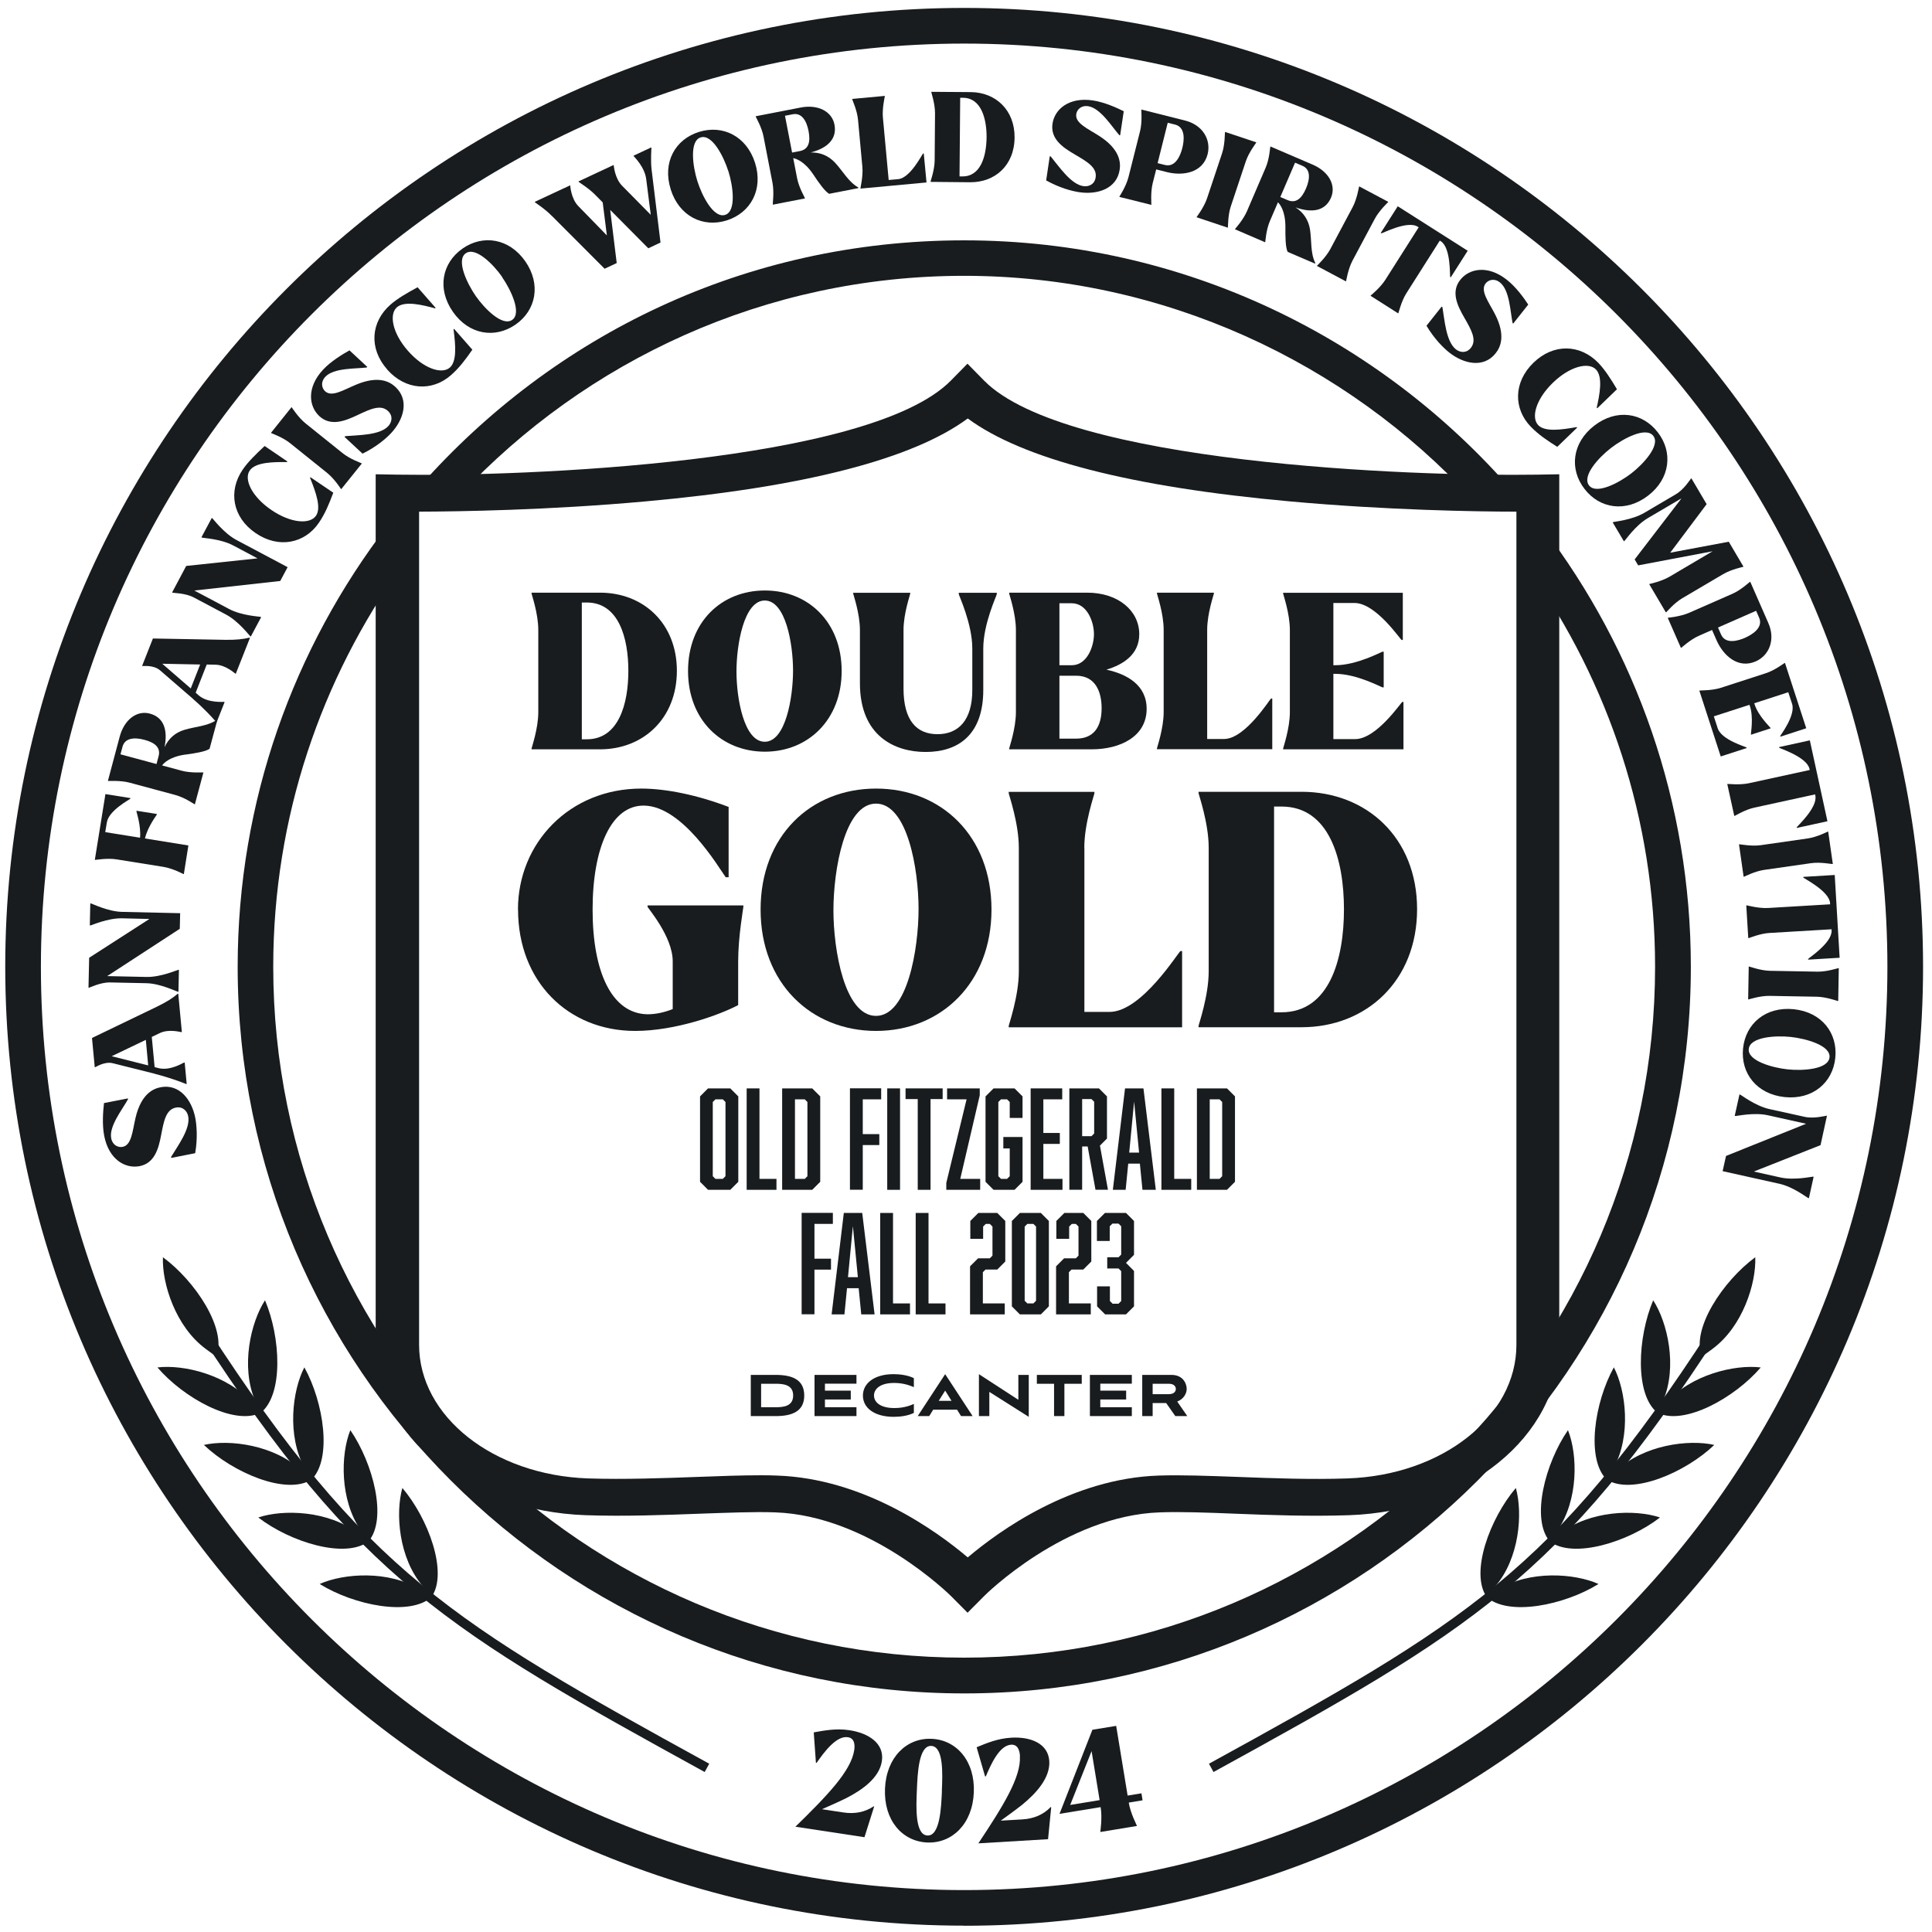 <svg width="157" height="157" viewBox="0 0 157 157" fill="none" xmlns="http://www.w3.org/2000/svg">
<path d="M59.996 96.037L59.346 96.688H57.538L56.888 96.037V89.097L57.538 88.446H59.346L59.996 89.097V96.037ZM58.138 89.335L57.922 89.552V95.582L58.138 95.799H58.738L58.955 95.582V89.552L58.738 89.335H58.138Z" fill="#181C1E"/>
<path d="M60.676 96.688V88.446H61.717V95.799H63.098V96.688H60.683H60.676Z" fill="#181C1E"/>
<path d="M66.654 89.097V96.037L66.004 96.688H63.56V88.446H66.004L66.654 89.097ZM65.613 95.582V89.552L65.397 89.335H64.601V95.799H65.397L65.613 95.582Z" fill="#181C1E"/>
<path d="M71.607 89.335H70.111V92.162H71.455V93.051H70.111V96.681H69.069V88.439H71.607V89.328V89.335Z" fill="#181C1E"/>
<path d="M72.099 88.446H73.14V96.688H72.099V88.446Z" fill="#181C1E"/>
<path d="M75.619 89.314V96.688H74.578V89.314H73.588V88.446H76.603V89.314H75.612H75.619Z" fill="#181C1E"/>
<path d="M76.899 96.688V96.124L78.547 89.335H76.964V88.446H79.617V89.01L78.034 95.799H79.653V96.688H76.899Z" fill="#181C1E"/>
<path d="M80.087 89.097L80.738 88.446H82.444L83.095 89.097V90.847H82.054V89.552L81.837 89.335H81.345L81.128 89.552V95.582L81.345 95.799H81.837L82.054 95.582V93.326H81.533V92.394H83.095V96.037L82.444 96.688H80.738L80.087 96.037V89.097Z" fill="#181C1E"/>
<path d="M83.753 88.446H86.319V89.335H84.786V92.068H86.124V92.957H84.786V95.799H86.341V96.688H83.753V88.446Z" fill="#181C1E"/>
<path d="M86.898 88.446H89.305L89.956 89.097V92.524L89.385 93.095L90.035 96.681H89.023L88.387 93.167H87.939V96.681H86.898V88.439V88.446ZM88.915 92.112V89.531L88.698 89.314H87.939V92.329H88.698L88.915 92.112Z" fill="#181C1E"/>
<path d="M91.683 94.562L91.474 96.688H90.433L91.423 88.446H92.92L93.925 96.688H92.84L92.63 94.562H91.676H91.683ZM92.161 89.516L91.763 93.666H92.565L92.161 89.516Z" fill="#181C1E"/>
<path d="M94.38 96.688V88.446H95.421V95.799H96.802V96.688H94.388H94.38Z" fill="#181C1E"/>
<path d="M100.359 89.097V96.037L99.708 96.688H97.265V88.446H99.708L100.359 89.097ZM99.318 95.582V89.552L99.101 89.335H98.306V95.799H99.101L99.318 95.582Z" fill="#181C1E"/>
<path d="M67.681 99.457H66.185V102.284H67.529V103.173H66.185V106.802H65.144V98.561H67.681V99.45V99.457Z" fill="#181C1E"/>
<path d="M68.831 104.684L68.621 106.81H67.58L68.571 98.568H70.067L71.072 106.81H69.988L69.778 104.684H68.824H68.831ZM69.308 99.638L68.91 103.788H69.713L69.308 99.638Z" fill="#181C1E"/>
<path d="M71.527 106.81V98.568H72.569V105.92H73.949V106.81H71.535H71.527Z" fill="#181C1E"/>
<path d="M74.412 106.81V98.568H75.454V105.92H76.834V106.81H74.42H74.412Z" fill="#181C1E"/>
<path d="M78.829 102.906L79.48 102.255H80.434L80.651 102.038V99.674L80.434 99.457H80.109L79.892 99.674V100.672H78.851V99.219L79.502 98.568H81.042L81.692 99.219V102.515L81.042 103.166H80.087L79.87 103.383V105.92H81.649V106.81H78.829V102.906Z" fill="#181C1E"/>
<path d="M85.234 106.159L84.584 106.81H82.878L82.227 106.159V99.219L82.878 98.568H84.584L85.234 99.219V106.159ZM83.485 99.457L83.268 99.674V105.703L83.485 105.92H83.977L84.193 105.703V99.674L83.977 99.457H83.485Z" fill="#181C1E"/>
<path d="M85.82 102.906L86.471 102.255H87.425L87.642 102.038V99.674L87.425 99.457H87.1L86.883 99.674V100.672H85.842V99.219L86.493 98.568H88.033L88.683 99.219V102.515L88.033 103.166H87.078L86.862 103.383V105.92H88.64V106.81H85.82V102.906Z" fill="#181C1E"/>
<path d="M92.153 101.973L91.503 102.624L92.153 103.282V106.159L91.503 106.81H89.804L89.153 106.159V104.532H90.194V105.725L90.411 105.942H90.896L91.112 105.725V103.296L90.896 103.079H89.977V102.168H90.896L91.112 101.951V99.652L90.896 99.435H90.397L90.18 99.652V100.845H89.139V99.219L89.79 98.568H91.503L92.153 99.219V101.973Z" fill="#181C1E"/>
<path d="M43.198 48.162H48.763C52.261 48.162 55.005 50.637 55.005 54.512C55.005 58.386 52.269 60.892 48.763 60.892H43.198V60.823C43.198 60.754 43.743 59.216 43.743 57.871V51.191C43.743 49.846 43.198 48.308 43.198 48.239V48.17V48.162ZM47.28 48.962V60.077H47.687C50.27 60.077 51.062 57.21 51.062 54.512C51.062 51.813 50.262 48.962 47.687 48.962H47.28Z" fill="#181C1E"/>
<path d="M55.912 54.527C55.912 50.553 58.618 47.985 62.154 47.985C65.69 47.985 68.396 50.568 68.396 54.527C68.396 58.486 65.675 61.084 62.154 61.084C58.634 61.084 55.912 58.501 55.912 54.527ZM64.445 54.489C64.445 52.328 63.846 48.8 62.147 48.8C60.448 48.8 59.848 52.405 59.848 54.566C59.848 56.726 60.448 60.277 62.147 60.277C63.846 60.277 64.445 56.672 64.445 54.496V54.489Z" fill="#181C1E"/>
<path d="M69.88 55.519V51.191C69.88 49.846 69.334 48.308 69.334 48.239V48.17H73.969V48.239C73.969 48.308 73.423 49.846 73.423 51.191V55.949C73.423 58.547 74.484 59.662 76.183 59.662C77.882 59.662 79.012 58.532 79.012 56.072V52.698C79.012 50.684 77.913 48.385 77.913 48.278V48.17H81.003V48.278C81.003 48.385 79.904 50.684 79.904 52.698V56.072C79.904 59.678 77.905 61.107 75.222 61.107C72.709 61.107 69.88 59.816 69.88 55.519Z" fill="#181C1E"/>
<path d="M82.01 48.162H88.352C90.866 48.162 92.58 49.63 92.58 51.537C92.58 53.197 91.258 54.012 89.913 54.419C91.542 54.773 93.18 55.642 93.18 57.602C93.18 59.846 91.043 60.892 88.706 60.892H82.01V60.823C82.01 60.754 82.556 59.216 82.556 57.871V51.191C82.556 49.846 82.01 48.308 82.01 48.239V48.17V48.162ZM88.898 51.537C88.898 50.514 88.329 49.023 87.099 49.023H86.092V54.058H87.099C88.337 54.058 88.898 52.536 88.898 51.529V51.537ZM89.521 57.548C89.521 56.257 89.044 54.911 87.453 54.911H86.092V60.023H87.453C88.867 60.023 89.521 59.086 89.521 57.548Z" fill="#181C1E"/>
<path d="M98.099 51.183V60.054H99.46C101.212 60.054 103.211 56.764 103.296 56.764H103.388V60.884H94.017V60.815C94.017 60.746 94.563 59.208 94.563 57.863V51.183C94.563 49.838 94.017 48.3 94.017 48.231V48.162H98.645V48.231C98.645 48.3 98.099 49.838 98.099 51.183Z" fill="#181C1E"/>
<path d="M108.354 54.758V60.062H110.122C111.874 60.062 113.873 57.041 113.958 57.041H114.05V60.892H104.272V60.823C104.272 60.754 104.818 59.216 104.818 57.871V51.191C104.818 49.846 104.272 48.308 104.272 48.239V48.17H113.996V52.006H113.904C113.812 52.006 111.821 49 110.068 49H108.354V54.058H108.515C110.268 54.058 112.266 52.959 112.351 52.959H112.443V55.857H112.351C112.259 55.857 110.268 54.758 108.515 54.758H108.354Z" fill="#181C1E"/>
<path d="M42.091 73.914C42.091 68.494 46.288 64.082 52.115 64.082C54.136 64.082 56.688 64.612 59.21 65.573V71.285H58.971C58.364 70.432 55.466 65.519 52.353 65.466C49.693 65.412 48.156 68.871 48.156 73.921C48.156 78.972 49.701 82.377 52.622 82.423C53.314 82.423 54.006 82.262 54.667 82.001V78.119C54.667 76.097 52.622 73.783 52.622 73.683V73.576H60.409V73.683C60.409 73.791 59.986 76.105 59.986 78.119V81.678C58.472 82.477 54.882 83.776 51.615 83.776C46.165 83.776 42.098 79.764 42.098 73.914H42.091Z" fill="#181C1E"/>
<path d="M61.808 73.914C61.808 67.933 65.874 64.082 71.194 64.082C76.513 64.082 80.572 67.964 80.572 73.914C80.572 79.864 76.482 83.776 71.194 83.776C65.905 83.776 61.808 79.894 61.808 73.914ZM74.645 73.86C74.645 70.616 73.738 65.304 71.186 65.304C68.634 65.304 67.727 70.724 67.727 73.968C67.727 77.212 68.634 82.554 71.186 82.554C73.738 82.554 74.645 77.135 74.645 73.86Z" fill="#181C1E"/>
<path d="M88.121 68.886V82.231H90.165C92.794 82.231 95.8 77.288 95.931 77.288H96.061V83.484H81.971V83.377C81.971 83.269 82.793 80.955 82.793 78.941V68.894C82.793 66.872 81.971 64.559 81.971 64.459V64.351H88.935V64.459C88.935 64.566 88.113 66.88 88.113 68.894L88.121 68.886Z" fill="#181C1E"/>
<path d="M97.399 64.343H105.771C111.036 64.343 115.157 68.064 115.157 73.883C115.157 79.702 111.036 83.476 105.771 83.476H97.399V83.369C97.399 83.261 98.222 80.947 98.222 78.933V68.886C98.222 66.865 97.399 64.551 97.399 64.451V64.343ZM103.534 65.542V82.262H104.141C108.023 82.262 109.214 77.957 109.214 73.891C109.214 69.824 108.015 65.542 104.141 65.542H103.534Z" fill="#181C1E"/>
<path d="M63.033 115.076H61.011V111.728H63.033C64.347 111.728 65.355 112.094 65.355 113.402C65.355 114.71 64.347 115.076 63.033 115.076ZM61.851 114.356H63.033C63.657 114.356 64.455 114.284 64.455 113.402C64.455 112.52 63.657 112.448 63.033 112.448H61.851V114.356ZM69.599 115.076H66.191V111.728H69.599V112.442H67.037V113.006H69.137V113.726H67.037V114.356H69.599V115.076ZM74.263 114.086V114.818C73.783 115.052 73.171 115.136 72.631 115.136C71.053 115.136 70.123 114.41 70.123 113.408C70.123 112.412 71.047 111.668 72.613 111.668C73.123 111.668 73.771 111.746 74.263 111.992V112.724C73.993 112.61 73.447 112.382 72.667 112.382C71.497 112.382 71.023 112.892 71.023 113.402C71.023 113.906 71.479 114.422 72.685 114.422C73.525 114.422 74.059 114.176 74.263 114.086ZM78.097 115.076L77.773 114.554H75.835L75.511 115.076H74.575L76.807 111.668L79.039 115.076H78.097ZM76.807 113.006L76.285 113.834H77.323L76.807 113.006ZM83.6 115.136L80.396 113.108V115.076H79.55V111.668L82.754 113.75V111.728H83.6V115.136ZM86.496 115.076H85.656V112.448H84.258V111.728H87.906V112.448H86.496V115.076ZM91.976 115.076H88.568V111.728H91.976V112.442H89.414V113.006H91.514V113.726H89.414V114.356H91.976V115.076ZM96.482 115.076H95.51L94.766 114.014H93.668V115.076H92.822V111.728H95.192C96.146 111.728 96.434 112.442 96.434 112.868C96.434 113.192 96.236 113.672 95.666 113.894L96.482 115.076ZM94.976 112.448H93.668V113.294H94.976C95.456 113.294 95.552 113.024 95.552 112.868C95.552 112.718 95.456 112.448 94.976 112.448Z" fill="#181C1E"/>
<path d="M69.418 142.217C69.465 141.886 69.495 141.256 68.903 141.172C67.966 141.025 66.982 142.371 66.359 143.255H66.305L66.128 140.779C66.943 140.633 67.942 140.434 69.034 140.603C70.564 140.833 71.886 141.664 71.663 143.116C71.463 144.454 70.11 145.438 68.765 146.122C68.212 146.399 67.274 146.814 66.797 147.021L68.519 147.283C69.465 147.429 70.295 147.26 71.002 146.783L71.033 146.814L70.249 149.297L64.637 148.444C67.212 145.93 69.165 143.916 69.418 142.217Z" fill="#181C1E"/>
<path d="M71.917 145.353C72.024 142.809 73.669 141.21 75.706 141.302C77.736 141.387 79.243 143.116 79.135 145.661C79.027 148.22 77.374 149.812 75.345 149.727C73.308 149.635 71.809 147.913 71.917 145.353ZM76.537 145.53C76.598 144.146 76.69 141.925 75.676 141.879C74.661 141.833 74.561 144.108 74.507 145.492C74.446 146.883 74.353 149.112 75.368 149.158C76.383 149.204 76.483 146.929 76.544 145.538L76.537 145.53Z" fill="#181C1E"/>
<path d="M82.886 142.693C82.863 142.355 82.763 141.74 82.164 141.779C81.218 141.832 80.534 143.354 80.111 144.354H80.05L79.365 141.986C80.134 141.671 81.064 141.271 82.171 141.21C83.716 141.117 85.177 141.656 85.269 143.116C85.346 144.461 84.231 145.707 83.063 146.66C82.579 147.044 81.749 147.652 81.326 147.951L83.063 147.851C84.016 147.798 84.793 147.459 85.385 146.844L85.423 146.867L85.169 149.458L79.504 149.796C81.495 146.798 82.986 144.423 82.879 142.709L82.886 142.693Z" fill="#181C1E"/>
<path d="M88.782 140.564L90.704 140.249L91.634 145.914L92.757 145.73L92.849 146.299L91.726 146.483C91.865 147.36 92.388 148.336 92.395 148.382L89.413 148.874C89.413 148.828 89.589 147.736 89.443 146.868V146.852L86.1 147.398L88.775 140.557L88.782 140.564ZM89.359 146.283L88.705 142.301L86.968 146.675L89.359 146.283Z" fill="#181C1E"/>
<path d="M35.049 39.395C36.033 39.395 36.809 39.725 37.386 40.225C47.641 29.279 62.2 22.414 78.35 22.414C94.501 22.414 109.368 29.417 119.638 40.563C120.207 40.117 120.945 39.833 121.867 39.833C122.29 39.833 122.659 39.91 123.005 40.01C112.174 27.48 96.177 19.531 78.35 19.531C60.524 19.531 44.958 27.264 34.134 39.502C34.419 39.433 34.719 39.395 35.049 39.395Z" fill="#181C1E"/>
<path d="M125.396 42.938C125.565 44.168 125.188 45.482 124.281 46.328C130.708 55.46 134.497 66.568 134.497 78.56C134.497 109.516 109.307 134.706 78.351 134.706C47.395 134.706 22.204 109.516 22.204 78.56C22.204 66.407 26.102 55.153 32.69 45.951C31.782 45.152 31.39 43.899 31.506 42.692C23.865 52.647 19.314 65.084 19.314 78.567C19.314 111.122 45.796 137.612 78.359 137.612C110.921 137.612 137.403 111.13 137.403 78.567C137.403 65.192 132.929 52.846 125.403 42.938H125.396Z" fill="#181C1E"/>
<path d="M78.35 156.484C35.38 156.484 0.426 121.531 0.426 78.56C0.426 35.59 35.38 0.644 78.35 0.644C121.321 0.644 156.274 35.597 156.274 78.568C156.274 121.539 121.321 156.492 78.35 156.492V156.484ZM78.35 3.542C36.986 3.542 3.324 37.204 3.324 78.568C3.324 119.932 36.986 153.594 78.35 153.594C119.715 153.594 153.376 119.932 153.376 78.568C153.376 37.204 119.715 3.542 78.35 3.542Z" fill="#181C1E"/>
<path d="M78.635 131.063L77.29 129.71C77.22 129.641 70.686 123.153 62.976 122.899C61.3 122.838 59.156 122.93 56.88 123.007C54.021 123.115 50.769 123.238 47.61 123.13C38.032 122.8 30.529 116.711 30.529 109.278V38.541L32.32 38.572C42.575 38.734 70.663 37.642 77.274 30.924L78.619 29.555L79.965 30.924C86.591 37.657 114.664 38.734 124.919 38.572L126.71 38.541V109.278C126.71 116.711 119.207 122.8 109.629 123.13C106.462 123.238 103.218 123.122 100.359 123.007C98.083 122.915 95.938 122.838 94.263 122.899C86.552 123.153 80.019 129.641 79.965 129.71L78.619 131.063H78.635ZM61.785 119.886C62.254 119.886 62.684 119.886 63.122 119.909C70.194 120.14 76.09 124.398 78.642 126.559C81.195 124.398 87.098 120.14 94.163 119.909C95.977 119.848 98.198 119.932 100.551 120.017C103.341 120.124 106.508 120.247 109.522 120.14C117.209 119.871 123.228 115.112 123.228 109.286V41.578C119.968 41.578 112.666 41.455 104.855 40.748C91.903 39.579 83.109 37.304 78.642 34.006C74.176 37.304 65.382 39.579 52.429 40.748C44.619 41.455 37.317 41.57 34.057 41.578V109.286C34.057 115.105 40.084 119.863 47.764 120.14C50.777 120.24 53.944 120.117 56.734 120.017C58.541 119.948 60.263 119.886 61.785 119.886Z" fill="#181C1E"/>
<path d="M15.862 93.712L13.917 94.096L13.902 94.019C14.44 93.12 15.493 91.721 15.293 90.714C15.216 90.306 14.87 89.891 14.286 90.007C13.479 90.168 13.31 91.113 13.095 92.236C12.887 93.343 12.564 94.526 11.342 94.765C10.181 94.988 8.844 94.234 8.467 92.297C8.29 91.382 8.375 90.291 8.452 89.638L10.389 89.261L10.404 89.322C9.974 90.122 8.844 91.505 9.036 92.497C9.144 93.066 9.597 93.266 9.966 93.197C10.697 93.05 10.758 91.936 11.012 90.844C11.465 88.915 12.426 88.477 13.041 88.354C14.578 88.054 15.578 89.361 15.87 90.844C15.985 91.452 16.07 92.497 15.862 93.704V93.712Z" fill="#181C1E"/>
<path d="M12.603 87.262L9.167 86.401C8.491 86.232 7.768 86.724 7.737 86.724H7.699L7.476 84.349L12.772 81.796C13.533 81.427 14.064 81.089 14.448 80.751H14.486L14.779 83.872H14.74C14.686 83.88 13.733 83.588 12.972 83.957L12.334 84.264L12.565 86.716L12.888 86.801C13.856 87.039 14.909 86.347 14.955 86.347H15.009L15.171 88.092H15.132C14.694 87.915 13.726 87.554 12.603 87.27V87.262ZM11.85 84.502L9.075 85.832L12.042 86.578L11.85 84.502Z" fill="#181C1E"/>
<path d="M8.721 79.321L11.911 79.39C13.072 79.413 14.417 78.814 14.479 78.814H14.54L14.502 80.59H14.44C14.379 80.59 13.064 79.928 11.903 79.898L8.936 79.836C8.168 79.821 7.268 80.267 7.23 80.267H7.191L7.245 77.83L12.142 74.678L9.912 74.624C8.752 74.601 7.422 75.201 7.36 75.201H7.299L7.337 73.418H7.399C7.46 73.418 8.767 74.079 9.928 74.102L14.64 74.209L14.609 75.478L8.721 79.314V79.321Z" fill="#181C1E"/>
<path d="M7.706 69.874L8.567 64.531L10.597 64.854V64.9C10.581 64.954 8.844 65.838 8.683 66.83L8.552 67.621L11.381 68.075C11.473 67.114 11.081 65.984 11.089 65.938V65.884L12.741 66.145V66.199C12.726 66.246 11.996 67.191 11.78 68.136L15.309 68.705L14.94 71.027H14.901C14.863 71.011 14.04 70.566 13.272 70.443L9.474 69.835C8.713 69.712 7.791 69.882 7.745 69.874H7.706Z" fill="#181C1E"/>
<path d="M15.063 61.318C13.748 61.503 13.287 62.041 13.172 62.202L14.771 62.633C15.516 62.833 16.454 62.756 16.492 62.771H16.531L15.839 65.354H15.801C15.762 65.331 14.986 64.8 14.24 64.601L10.527 63.601C9.782 63.401 8.844 63.478 8.805 63.463H8.767L9.728 59.858C10.104 58.466 11.127 57.705 12.18 57.99C13.325 58.297 13.648 59.343 13.371 60.719C13.694 60.027 14.225 59.535 14.978 59.312C15.916 59.028 16.854 59.02 17.615 58.497L17.661 58.513L17.03 60.849C16.715 61.08 15.793 61.226 15.04 61.326L15.063 61.318ZM9.782 61.295L12.718 62.087L12.887 61.457C13.072 60.773 12.618 60.35 11.734 60.119C10.881 59.889 10.143 59.988 9.958 60.673L9.789 61.303L9.782 61.295Z" fill="#181C1E"/>
<path d="M15.693 56.798L13.01 54.477C12.48 54.015 11.619 54.138 11.588 54.123L11.55 54.108L12.426 51.886L18.307 51.994C19.152 52.009 19.783 51.94 20.275 51.817L20.313 51.832L19.16 54.753L19.122 54.738C19.076 54.723 18.353 54.031 17.507 54.015L16.8 54L15.901 56.291L16.154 56.514C16.916 57.159 18.161 57.021 18.207 57.036L18.253 57.052L17.607 58.689L17.569 58.674C17.261 58.312 16.554 57.551 15.685 56.798H15.693ZM16.262 54L13.187 53.938L15.501 55.945L16.262 54.008V54Z" fill="#181C1E"/>
<path d="M15.793 47.989L18.614 49.488C19.637 50.034 21.113 50.103 21.166 50.126L21.22 50.157L20.382 51.725L20.328 51.694C20.275 51.663 19.398 50.487 18.368 49.941L15.747 48.55C15.063 48.189 14.064 48.189 14.025 48.166L13.987 48.142L15.132 45.99L20.928 45.375L18.96 44.33C17.938 43.784 16.477 43.722 16.424 43.692L16.37 43.661L17.208 42.093L17.261 42.123C17.315 42.154 18.184 43.33 19.206 43.876L23.373 46.09L22.773 47.212L15.786 47.989H15.793Z" fill="#181C1E"/>
<path d="M20.774 43.322C18.891 42.039 18.53 39.909 19.721 38.164C20.144 37.542 20.782 36.919 21.505 36.243L23.349 37.496L23.319 37.55C22.289 37.542 20.767 37.534 20.29 38.241C19.806 38.956 20.459 40.363 22.058 41.447C23.649 42.531 25.194 42.623 25.679 41.908C26.117 41.27 25.679 40.025 25.194 38.825L25.225 38.779L27.085 40.04C26.732 40.97 26.424 41.731 25.917 42.477C24.771 44.16 22.657 44.606 20.774 43.322Z" fill="#181C1E"/>
<path d="M29.399 37.673L27.731 39.748L27.7 39.725C27.7 39.725 27.177 38.903 26.57 38.419L23.572 36.012C22.973 35.528 22.081 35.221 22.05 35.198L22.019 35.175L23.688 33.091L23.718 33.114C23.718 33.114 24.241 33.937 24.848 34.421L27.846 36.827C28.446 37.312 29.337 37.619 29.368 37.642L29.399 37.665V37.673Z" fill="#181C1E"/>
<path d="M29.453 36.858L28 35.505L28.054 35.443C29.099 35.351 30.852 35.382 31.552 34.629C31.836 34.321 31.967 33.806 31.529 33.399C30.929 32.837 30.06 33.253 29.023 33.745C28 34.229 26.862 34.659 25.948 33.814C25.087 33.007 24.91 31.485 26.255 30.039C26.893 29.355 27.823 28.794 28.4 28.471L29.845 29.816L29.807 29.863C28.907 29.978 27.124 29.878 26.432 30.624C26.04 31.046 26.14 31.531 26.417 31.792C26.962 32.299 27.9 31.692 28.93 31.262C30.76 30.493 31.674 31.016 32.136 31.446C33.281 32.515 32.812 34.09 31.782 35.197C31.359 35.651 30.56 36.327 29.461 36.865L29.453 36.858Z" fill="#181C1E"/>
<path d="M31.459 30.016C29.953 28.302 30.137 26.157 31.728 24.758C32.297 24.259 33.066 23.813 33.934 23.344L35.403 25.02L35.357 25.058C34.365 24.789 32.889 24.412 32.251 24.973C31.605 25.542 31.882 27.072 33.158 28.517C34.426 29.962 35.902 30.439 36.556 29.87C37.132 29.363 37.025 28.048 36.856 26.765L36.902 26.726L38.385 28.417C37.816 29.232 37.325 29.893 36.648 30.485C35.118 31.83 32.966 31.73 31.459 30.024V30.016Z" fill="#181C1E"/>
<path d="M36.802 25.335C35.495 23.459 35.926 21.361 37.586 20.2C39.246 19.039 41.376 19.362 42.683 21.23C43.989 23.106 43.559 25.22 41.899 26.373C40.23 27.533 38.109 27.211 36.802 25.335ZM40.807 22.506C40.1 21.491 38.647 20.023 37.847 20.584C37.048 21.145 37.955 23.037 38.662 24.059C39.377 25.081 40.822 26.549 41.622 25.996C42.421 25.442 41.514 23.544 40.799 22.514L40.807 22.506Z" fill="#181C1E"/>
<path d="M44.866 17.571C44.328 17.002 43.49 16.464 43.474 16.441L43.459 16.402L46.326 15.065L46.342 15.103C46.342 15.103 46.403 16.149 47.003 16.756L49.317 19.131L48.978 16.449L48.44 15.903C47.902 15.334 47.057 14.811 47.033 14.788L47.011 14.742L49.855 13.412L49.878 13.458C49.878 13.458 49.955 14.488 50.554 15.096L52.883 17.456L52.514 14.565C52.391 13.558 51.523 12.736 51.5 12.69L51.484 12.651L52.914 11.982L52.937 12.028C52.937 12.028 52.86 13.043 52.953 13.804L53.675 19.708L52.684 20.177L49.586 17.056L50.116 21.376L49.132 21.837L44.881 17.579L44.866 17.571Z" fill="#181C1E"/>
<path d="M54.505 15.388C53.814 13.205 54.859 11.329 56.796 10.722C58.726 10.114 60.663 11.06 61.355 13.228C62.047 15.411 60.993 17.294 59.064 17.909C57.127 18.524 55.19 17.571 54.505 15.396V15.388ZM59.179 13.889C58.803 12.705 57.865 10.868 56.935 11.168C56.005 11.46 56.297 13.543 56.673 14.727C57.05 15.918 57.988 17.755 58.926 17.463C59.856 17.171 59.564 15.088 59.187 13.896L59.179 13.889Z" fill="#181C1E"/>
<path d="M66.082 14.166C65.344 13.066 64.652 12.89 64.46 12.851L64.775 14.481C64.921 15.242 65.398 16.049 65.405 16.088V16.126L62.8 16.633V16.595C62.784 16.556 62.922 15.626 62.776 14.865L62.046 11.091C61.9 10.33 61.423 9.523 61.416 9.484V9.446L65.059 8.739C66.474 8.462 67.604 9.054 67.811 10.122C68.034 11.291 67.243 12.037 65.882 12.39C66.643 12.375 67.32 12.644 67.858 13.22C68.526 13.943 68.949 14.781 69.749 15.234V15.288L67.381 15.749C67.035 15.565 66.505 14.804 66.082 14.166ZM63.791 9.415L64.368 12.398L65.006 12.275C65.705 12.136 65.882 11.544 65.705 10.645C65.536 9.776 65.129 9.154 64.429 9.284L63.791 9.407V9.415Z" fill="#181C1E"/>
<path d="M71.747 9.546L72.216 14.627L72.993 14.558C73.992 14.465 74.961 12.474 75.014 12.474H75.068L75.291 14.827L69.926 15.326V15.288C69.918 15.249 70.148 14.335 70.079 13.566L69.726 9.738C69.657 8.969 69.257 8.116 69.257 8.077V8.039L71.901 7.793V7.831C71.901 7.87 71.678 8.785 71.747 9.553V9.546Z" fill="#181C1E"/>
<path d="M75.683 7.462L78.889 7.485C80.903 7.501 82.463 8.938 82.448 11.168C82.433 13.458 80.841 14.827 78.827 14.811L75.622 14.78V14.742C75.622 14.704 75.945 13.82 75.953 13.043L75.983 9.2C75.983 8.423 75.683 7.539 75.683 7.501V7.462ZM78.028 7.939L77.974 14.335H78.205C79.688 14.35 80.157 12.705 80.173 11.152C80.18 9.661 79.742 7.954 78.259 7.947H78.028V7.939Z" fill="#181C1E"/>
<path d="M85.015 14.657L85.307 12.697L85.384 12.713C86.053 13.52 87.022 14.98 88.036 15.126C88.451 15.188 88.951 15.003 89.036 14.412C89.159 13.597 88.321 13.128 87.329 12.543C86.353 11.975 85.346 11.283 85.53 10.045C85.707 8.877 86.86 7.87 88.813 8.162C89.735 8.3 90.727 8.746 91.319 9.038L91.027 10.991H90.965C90.358 10.306 89.435 8.784 88.428 8.631C87.852 8.546 87.514 8.908 87.46 9.276C87.352 10.007 88.382 10.445 89.32 11.044C90.988 12.113 91.08 13.166 90.988 13.789C90.758 15.334 89.197 15.841 87.698 15.618C87.083 15.526 86.076 15.257 85.008 14.657H85.015Z" fill="#181C1E"/>
<path d="M92.749 8.9L96.315 9.799C97.715 10.153 98.429 11.337 98.137 12.521C97.753 14.05 96.139 14.312 94.84 13.989L93.956 13.766L93.671 14.888C93.487 15.642 93.571 16.572 93.563 16.61V16.648L90.973 16.003V15.964C90.996 15.926 91.511 15.142 91.703 14.396L92.641 10.676C92.833 9.922 92.741 8.992 92.749 8.954V8.915V8.9ZM96.085 11.998C96.216 11.467 96.377 10.345 95.485 10.122L94.893 9.976L94.071 13.258L94.663 13.405C95.547 13.627 95.939 12.59 96.085 12.005V11.998Z" fill="#181C1E"/>
<path d="M99.767 18.501L97.238 17.655L97.253 17.617C97.253 17.617 97.845 16.841 98.091 16.11L99.306 12.467C99.552 11.736 99.528 10.799 99.544 10.76L99.559 10.722L102.088 11.567L102.073 11.606C102.058 11.644 101.481 12.382 101.235 13.12L100.021 16.764C99.775 17.494 99.798 18.432 99.782 18.47L99.767 18.509V18.501Z" fill="#181C1E"/>
<path d="M104.456 18.44C104.456 17.118 103.995 16.579 103.849 16.441L103.196 17.963C102.888 18.67 102.834 19.608 102.819 19.647L102.804 19.685L100.359 18.632L100.374 18.593C100.374 18.593 101.028 17.871 101.335 17.156L102.85 13.628C103.157 12.92 103.211 11.983 103.226 11.944L103.242 11.906L106.662 13.374C107.992 13.943 108.592 15.065 108.161 16.064C107.693 17.156 106.616 17.325 105.286 16.856C105.925 17.271 106.332 17.871 106.455 18.647C106.601 19.616 106.478 20.546 106.885 21.376L106.862 21.422L104.641 20.469C104.456 20.123 104.449 19.193 104.456 18.432V18.44ZM105.24 13.22L104.041 16.011L104.641 16.264C105.294 16.541 105.771 16.157 106.132 15.311C106.478 14.496 106.493 13.751 105.84 13.474L105.24 13.22Z" fill="#181C1E"/>
<path d="M109.376 22.867L107.023 21.614L107.039 21.576C107.039 21.576 107.754 20.907 108.115 20.223L109.921 16.833C110.283 16.149 110.421 15.219 110.436 15.188L110.459 15.149L112.812 16.402L112.789 16.441C112.789 16.441 112.074 17.11 111.712 17.794L109.906 21.184C109.545 21.868 109.406 22.79 109.391 22.829L109.368 22.867H109.376Z" fill="#181C1E"/>
<path d="M113.588 16.764L119.269 20.377L117.893 22.537L117.847 22.506C117.801 22.475 117.931 20.138 117.078 19.6L117.001 19.554L114.288 23.828C113.872 24.482 113.665 25.396 113.642 25.427L113.619 25.465L111.374 24.036L111.397 24.005C111.397 24.005 112.158 23.39 112.573 22.744L115.287 18.47L115.21 18.424C114.372 17.886 112.297 18.993 112.251 18.962L112.204 18.931L113.58 16.771L113.588 16.764Z" fill="#181C1E"/>
<path d="M115.925 26.465L117.155 24.912L117.216 24.966C117.393 26.004 117.508 27.749 118.308 28.387C118.638 28.648 119.161 28.733 119.53 28.264C120.038 27.618 119.553 26.788 118.984 25.796C118.423 24.82 117.893 23.713 118.669 22.737C119.399 21.814 120.906 21.515 122.451 22.737C123.189 23.313 123.827 24.197 124.189 24.751L122.966 26.296L122.92 26.258C122.728 25.366 122.69 23.582 121.89 22.952C121.437 22.591 120.96 22.737 120.729 23.029C120.268 23.613 120.952 24.505 121.467 25.489C122.382 27.249 121.936 28.21 121.544 28.702C120.576 29.932 118.961 29.586 117.77 28.648C117.286 28.264 116.548 27.526 115.917 26.465H115.925Z" fill="#181C1E"/>
<path d="M124.619 29.471C126.256 27.887 128.408 27.972 129.884 29.486C130.407 30.032 130.891 30.777 131.399 31.631L129.8 33.176L129.754 33.13C129.977 32.13 130.284 30.639 129.692 30.024C129.093 29.402 127.586 29.755 126.195 31.1C124.811 32.438 124.403 33.929 125.003 34.552C125.541 35.105 126.848 34.936 128.124 34.706L128.162 34.752L126.548 36.312C125.71 35.782 125.026 35.321 124.396 34.675C122.981 33.214 122.981 31.054 124.619 29.471Z" fill="#181C1E"/>
<path d="M129.554 34.59C131.368 33.191 133.482 33.522 134.72 35.136C135.958 36.735 135.735 38.887 133.936 40.271C132.129 41.67 129.992 41.34 128.763 39.733C127.517 38.126 127.748 35.989 129.554 34.59ZM132.568 38.465C133.552 37.704 134.943 36.189 134.351 35.42C133.751 34.644 131.899 35.643 130.923 36.397C129.931 37.158 128.532 38.672 129.131 39.449C129.731 40.217 131.584 39.226 132.568 38.465Z" fill="#181C1E"/>
<path d="M136.642 40.509C136.573 40.54 136.511 40.57 136.45 40.609L133.89 42.115C132.89 42.707 132.068 43.922 132.014 43.953L131.96 43.983L131.053 42.454L131.107 42.423C131.161 42.392 132.629 42.262 133.628 41.67L136.188 40.163C136.857 39.771 137.38 38.918 137.411 38.895L137.449 38.872L138.687 40.97L135.727 44.914L140.485 44.022L141.677 46.044L141.646 46.067C141.646 46.067 140.685 46.267 140.024 46.659L136.711 48.611C136.042 49.003 135.443 49.726 135.412 49.741L135.373 49.764L134.021 47.473L134.059 47.45C134.059 47.45 135.012 47.251 135.681 46.858L139.171 44.798L133.121 45.944L132.837 45.459L136.642 40.501V40.509Z" fill="#181C1E"/>
<path d="M142.23 47.274L143.706 50.641C144.283 51.963 143.791 53.255 142.676 53.746C141.231 54.377 140.032 53.262 139.494 52.032L139.125 51.194L138.064 51.663C137.357 51.971 136.672 52.617 136.634 52.632L136.596 52.647L135.527 50.21L135.566 50.195C135.566 50.195 136.542 50.11 137.249 49.803L140.77 48.258C141.477 47.95 142.161 47.305 142.199 47.289L142.238 47.274H142.23ZM141.831 51.817C142.33 51.594 143.314 51.033 142.953 50.195L142.707 49.634L139.609 50.995L139.855 51.556C140.224 52.394 141.277 52.063 141.838 51.817H141.831Z" fill="#181C1E"/>
<path d="M142.169 57.275L139.271 58.212L139.586 59.181C139.893 60.134 141.907 60.695 141.923 60.741L141.938 60.788L139.832 61.472L138.095 56.129L138.133 56.114C138.171 56.098 139.109 56.129 139.847 55.891L143.499 54.707C144.237 54.469 144.975 53.892 145.013 53.885L145.051 53.869L146.781 59.181L144.682 59.865L144.667 59.819C144.652 59.773 145.943 58.143 145.628 57.19L145.32 56.252L142.553 57.151L142.584 57.236C142.891 58.197 143.852 59.089 143.868 59.142L143.883 59.189L142.299 59.704L142.284 59.657C142.269 59.611 142.515 58.32 142.2 57.367L142.169 57.282V57.275Z" fill="#181C1E"/>
<path d="M147.073 60.165L148.503 66.737L146.005 67.283V67.237C145.982 67.191 147.734 65.631 147.519 64.647L147.504 64.554L142.561 65.631C141.808 65.792 141.008 66.292 140.97 66.299H140.931L140.362 63.709H140.401C140.439 63.693 141.37 63.809 142.123 63.647L147.066 62.571L147.043 62.479C146.827 61.503 144.59 60.811 144.575 60.757V60.711L147.066 60.165H147.073Z" fill="#181C1E"/>
<path d="M141.692 71.25L141.316 68.613H141.354C141.393 68.598 142.315 68.79 143.084 68.682L146.889 68.136C147.658 68.029 148.488 67.591 148.526 67.583H148.565L148.941 70.212H148.903C148.864 70.227 147.942 70.035 147.173 70.143L143.368 70.689C142.599 70.796 141.769 71.234 141.731 71.242H141.692V71.25Z" fill="#181C1E"/>
<path d="M149.095 71.112L149.494 77.83L146.935 77.984V77.93C146.935 77.876 148.902 76.616 148.841 75.609V75.516L143.783 75.816C143.014 75.862 142.145 76.231 142.107 76.231H142.069L141.907 73.572H141.946C141.984 73.572 142.891 73.825 143.66 73.787L148.718 73.487V73.395C148.656 72.403 146.542 71.365 146.542 71.311V71.258L149.095 71.104V71.112Z" fill="#181C1E"/>
<path d="M142.061 81.205L142.107 78.545H142.146C142.184 78.545 143.068 78.876 143.837 78.891L147.68 78.96C148.457 78.975 149.341 78.676 149.387 78.676H149.425L149.379 81.343H149.341C149.302 81.343 148.418 81.013 147.65 80.997L143.806 80.928C143.03 80.912 142.146 81.212 142.1 81.212H142.061V81.205Z" fill="#181C1E"/>
<path d="M145.767 82.012C148.042 82.25 149.349 83.949 149.141 85.971C148.934 87.985 147.296 89.384 145.029 89.153C142.753 88.915 141.439 87.208 141.646 85.194C141.854 83.172 143.491 81.781 145.767 82.012ZM145.282 86.901C146.512 87.031 148.572 86.901 148.672 85.924C148.772 84.948 146.743 84.395 145.513 84.264C144.268 84.133 142.215 84.264 142.108 85.24C142.008 86.209 144.037 86.77 145.275 86.901H145.282Z" fill="#181C1E"/>
<path d="M146.773 91.321L143.66 90.629C142.53 90.376 141.092 90.706 141.031 90.691L140.969 90.675L141.354 88.938L141.415 88.953C141.477 88.969 142.637 89.868 143.767 90.122L146.665 90.76C147.419 90.929 148.387 90.66 148.426 90.668H148.464L147.942 93.058L142.522 95.203L144.698 95.687C145.828 95.933 147.257 95.61 147.319 95.618L147.38 95.633L146.996 97.371L146.935 97.355C146.873 97.34 145.72 96.441 144.59 96.195L139.985 95.172L140.262 93.935L146.788 91.313L146.773 91.321Z" fill="#181C1E"/>
<path fill-rule="evenodd" clip-rule="evenodd" d="M139.178 109.601C141.6 107.81 142.722 104.312 142.638 102.167C140.016 104.097 137.418 107.994 138.294 110.247L139.171 109.609L139.178 109.601Z" fill="#181C1E"/>
<path fill-rule="evenodd" clip-rule="evenodd" d="M120.799 129.749L121.498 128.926C123.481 126.636 123.758 122.977 123.182 120.917C121.075 123.392 119.453 127.781 120.799 129.757L121.721 129.18C124.273 127.589 127.94 127.843 129.9 128.719C127.133 130.441 122.544 131.386 120.783 129.757" fill="#181C1E"/>
<path fill-rule="evenodd" clip-rule="evenodd" d="M125.926 125.252C127.832 126.713 132.322 125.306 134.897 123.315C132.86 122.631 129.193 122.754 126.802 124.591L125.941 125.26C124.381 123.43 125.572 118.895 127.417 116.22C128.217 118.218 128.278 121.885 126.564 124.368L125.934 125.244" fill="#181C1E"/>
<path fill-rule="evenodd" clip-rule="evenodd" d="M130.585 120.247L131.123 119.31C132.575 116.658 132.13 113.006 131.146 111.115C129.57 113.959 128.863 118.587 130.577 120.247L131.369 119.502C133.559 117.434 137.195 116.942 139.309 117.419C136.949 119.671 132.652 121.508 130.592 120.255" fill="#181C1E"/>
<path fill-rule="evenodd" clip-rule="evenodd" d="M134.705 114.813C136.88 115.866 140.97 113.59 143.084 111.123C140.962 110.862 137.372 111.722 135.412 113.998L134.705 114.82C132.821 113.344 133.075 108.655 134.343 105.665C135.512 107.472 136.327 111.054 135.15 113.821L134.712 114.813H134.705Z" fill="#181C1E"/>
<path d="M139.309 108.202C126.449 128.034 119.261 132.216 98.429 143.662" stroke="#181C1E" stroke-width="0.769" stroke-miterlimit="10"/>
<path fill-rule="evenodd" clip-rule="evenodd" d="M16.7 109.601C14.278 107.81 13.156 104.312 13.24 102.167C15.862 104.097 18.46 107.994 17.584 110.247L16.707 109.609L16.7 109.601Z" fill="#181C1E"/>
<path fill-rule="evenodd" clip-rule="evenodd" d="M35.08 129.749L34.38 128.926C32.397 126.636 32.12 122.977 32.697 120.917C34.803 123.392 36.425 127.781 35.08 129.757L34.157 129.18C31.605 127.589 27.939 127.843 25.978 128.719C28.746 130.441 33.335 131.386 35.095 129.757" fill="#181C1E"/>
<path fill-rule="evenodd" clip-rule="evenodd" d="M29.96 125.252C28.054 126.712 23.565 125.305 20.989 123.314C23.026 122.63 26.693 122.753 29.084 124.59L29.945 125.259C31.505 123.43 30.314 118.894 28.469 116.219C27.669 118.218 27.608 121.885 29.322 124.368L29.953 125.244" fill="#181C1E"/>
<path fill-rule="evenodd" clip-rule="evenodd" d="M25.294 120.247L24.756 119.31C23.303 116.658 23.749 113.006 24.733 111.115C26.309 113.959 27.016 118.587 25.302 120.247L24.51 119.502C22.319 117.434 18.683 116.942 16.569 117.419C18.929 119.671 23.226 121.508 25.287 120.255" fill="#181C1E"/>
<path fill-rule="evenodd" clip-rule="evenodd" d="M21.174 114.813C18.998 115.866 14.909 113.59 12.795 111.123C14.917 110.862 18.506 111.722 20.467 113.998L21.174 114.82C23.057 113.344 22.804 108.655 21.535 105.665C20.367 107.472 19.552 111.054 20.728 113.821L21.166 114.813H21.174Z" fill="#181C1E"/>
<path d="M16.569 108.202C29.43 128.034 36.617 132.216 57.449 143.662" stroke="#181C1E" stroke-width="0.769" stroke-miterlimit="10"/>
</svg>

